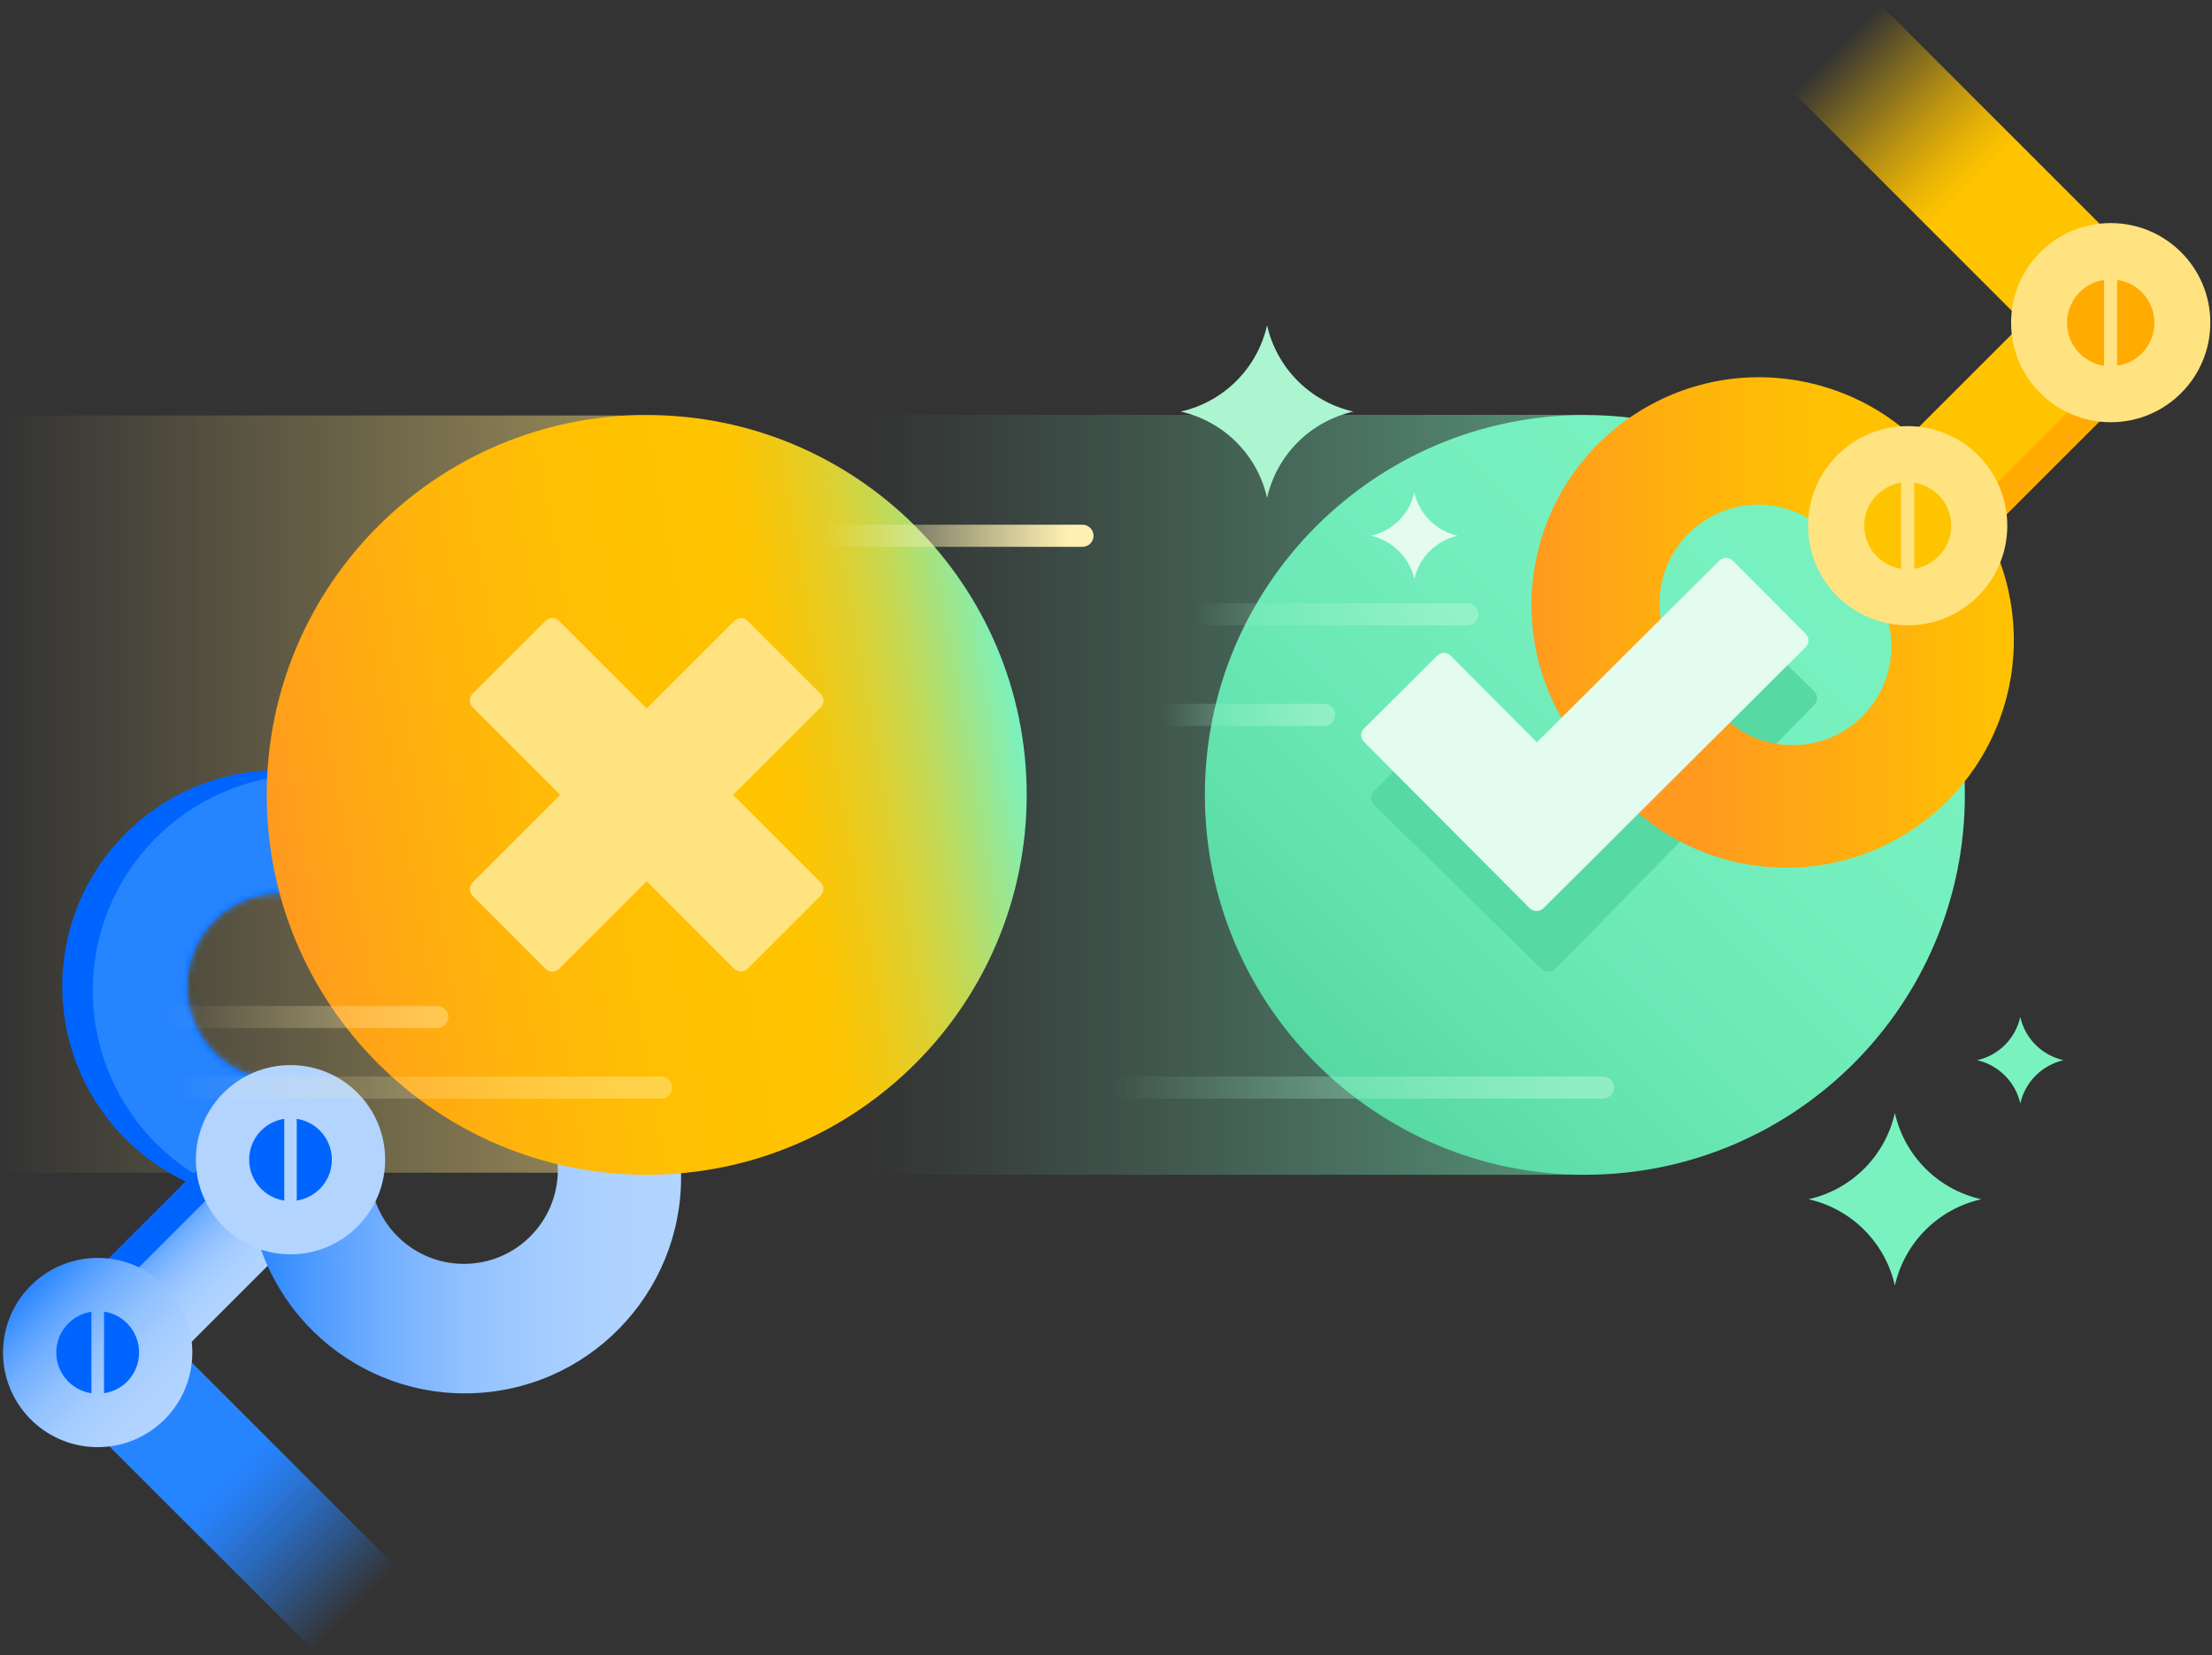 <svg width="330" height="247" viewBox="0 0 330 247" fill="none" xmlns="http://www.w3.org/2000/svg">
<rect x="0" y="0" width="330" height="247" fill="#333333" stroke="none"/>
<g clip-path="url(#clip0_616_16996)">
<path opacity="0.5" d="M96 62H0V175H96V62Z" fill="url(#paint0_linear_616_16996)"/>
<path opacity="0.5" d="M236.58 61.91H128.34V175.31H236.58V61.91Z" fill="url(#paint1_linear_616_16996)"/>
<path d="M236.44 175.31C267.749 175.31 293.13 149.929 293.13 118.62C293.13 87.311 267.749 61.93 236.44 61.93C205.131 61.93 179.75 87.311 179.75 118.62C179.75 149.929 205.131 175.31 236.44 175.31Z" fill="url(#paint2_linear_616_16996)"/>
<path d="M20.447 195.162L8.044 207.564L46.815 246.335L59.218 233.932L20.447 195.162Z" fill="url(#paint3_linear_616_16996)"/>
<path d="M37.161 166.859L8.389 195.632L20.792 208.034L49.564 179.262L37.161 166.859Z" fill="url(#paint4_linear_616_16996)"/>
<path d="M45.81 115.23L43.39 133.31C35.7 132.48 28.79 138.04 27.96 145.73C27.16 153.14 32.31 159.88 39.67 161.06L37.25 179.14C19.6 176.77 7.21 160.54 9.58 142.89C11.95 125.24 28.18 112.85 45.83 115.22H45.8L45.81 115.23Z" fill="#0065FF"/>
<mask id="mask0_616_16996" style="mask-type:luminance" maskUnits="userSpaceOnUse" x="9" y="114" width="37" height="66">
<path d="M45.81 115.23L43.39 133.31C35.7 132.48 28.79 138.04 27.96 145.73C27.16 153.14 32.31 159.88 39.67 161.06L37.25 179.14C19.6 176.77 7.21 160.54 9.58 142.89C11.95 125.24 28.18 112.85 45.83 115.22H45.8L45.81 115.23Z" fill="white"/>
</mask>
<g mask="url(#mask0_616_16996)">
<path d="M50.36 115.86L47.93 133.94C40.24 133.13 33.35 138.72 32.54 146.41C31.77 153.8 36.89 160.5 44.22 161.69L41.8 179.79C24.15 177.42 11.76 161.19 14.13 143.53C16.5 125.88 32.73 113.49 50.39 115.86H50.36Z" fill="#2684FF"/>
</g>
<path d="M101.26 170.9L83.15 173.25C83.9 180.95 78.26 187.8 70.56 188.54C63.2 189.25 56.56 184.12 55.38 176.82L37.28 179.15C39.2 196.86 55.12 209.66 72.83 207.74C90.54 205.82 103.34 189.9 101.42 172.19C101.37 171.76 101.32 171.32 101.25 170.89L101.26 170.9Z" fill="url(#paint5_linear_616_16996)"/>
<path d="M37.156 166.857L8.383 195.629L11.304 198.55L40.076 169.777L37.156 166.857Z" fill="#0065FF"/>
<path d="M43.34 187.18C51.138 187.18 57.46 180.858 57.46 173.06C57.46 165.262 51.138 158.94 43.34 158.94C35.542 158.94 29.22 165.262 29.22 173.06C29.22 180.858 35.542 187.18 43.34 187.18Z" fill="#B2D4FF"/>
<path d="M28.689 202.14C28.857 194.343 22.674 187.886 14.877 187.717C7.081 187.549 0.624 193.732 0.455 201.529C0.286 209.325 6.47 215.782 14.266 215.951C22.063 216.12 28.52 209.936 28.689 202.14Z" fill="url(#paint6_linear_616_16996)"/>
<path d="M43.34 179.23C46.748 179.23 49.51 176.468 49.51 173.06C49.51 169.652 46.748 166.89 43.34 166.89C39.932 166.89 37.17 169.652 37.17 173.06C37.17 176.468 39.932 179.23 43.34 179.23Z" fill="#0065FF"/>
<path d="M44.27 164.15H42.41V181.97H44.27V164.15Z" fill="#B2D4FF"/>
<path d="M15.52 207.91C16.82 207.71 18.02 207.11 18.95 206.19C21.35 203.78 21.35 199.88 18.95 197.46C18.02 196.53 16.82 195.93 15.52 195.74V207.9V207.91Z" fill="#0065FF"/>
<path d="M13.64 195.75C12.34 195.94 11.14 196.54 10.21 197.47C7.8 199.87 7.79 203.76 10.19 206.17C11.12 207.11 12.33 207.72 13.64 207.91V195.75Z" fill="#0065FF"/>
<path opacity="0.6" d="M197.54 108.33H174.92C174.01 108.33 173.27 107.59 173.27 106.68C173.27 105.77 174.01 105.03 174.92 105.03H197.54C198.45 105.03 199.19 105.77 199.19 106.68C199.19 107.59 198.45 108.33 197.54 108.33Z" fill="url(#paint7_linear_616_16996)"/>
<path d="M96.48 175.31C127.789 175.31 153.17 149.929 153.17 118.62C153.17 87.311 127.789 61.93 96.48 61.93C65.171 61.93 39.79 87.311 39.79 118.62C39.79 149.929 65.171 175.31 96.48 175.31Z" fill="url(#paint8_linear_616_16996)"/>
<path d="M109.533 92.663L70.515 131.681C69.96 132.235 69.96 133.134 70.515 133.689L81.397 144.571C81.951 145.126 82.851 145.126 83.405 144.571L122.423 105.553C122.978 104.999 122.978 104.1 122.423 103.545L111.541 92.663C110.986 92.108 110.087 92.108 109.533 92.663Z" fill="#FFE380"/>
<path d="M81.393 92.646L70.51 103.528C69.956 104.082 69.956 104.982 70.51 105.536L109.529 144.554C110.083 145.109 110.982 145.109 111.537 144.554L122.419 133.672C122.974 133.117 122.974 132.218 122.419 131.664L83.401 92.646C82.847 92.091 81.947 92.091 81.393 92.646Z" fill="#FFE380"/>
<path d="M257.66 92.415L219.025 131.812C218.476 132.372 218.485 133.271 219.045 133.821L230.033 144.596C230.593 145.145 231.492 145.136 232.041 144.576L270.676 105.179C271.225 104.619 271.216 103.72 270.656 103.171L259.668 92.395C259.108 91.846 258.209 91.855 257.66 92.415Z" fill="#57D9A3"/>
<path d="M215.727 107.094L204.952 118.083C204.402 118.643 204.411 119.542 204.971 120.091L229.946 144.582C230.506 145.131 231.405 145.123 231.954 144.563L242.73 133.574C243.279 133.015 243.27 132.116 242.71 131.566L217.735 107.075C217.175 106.526 216.276 106.534 215.727 107.094Z" fill="#57D9A3"/>
<path d="M280.52 0.679L267.474 13.725L308.401 54.652L321.447 41.606L280.52 0.679Z" fill="url(#paint9_linear_616_16996)"/>
<path d="M308.352 41.648L278.073 71.927L291.119 84.973L321.398 54.694L308.352 41.648Z" fill="#FFC400"/>
<path d="M243.86 120.83L257.19 107.07C263.05 112.72 272.38 112.56 278.03 106.7C283.68 100.84 283.52 91.51 277.66 85.86L290.99 72.04C303.97 85.57 303.52 107.06 289.99 120.04C277.18 132.33 257.07 132.67 243.85 120.84L243.86 120.83Z" fill="url(#paint10_linear_616_16996)"/>
<path d="M233.8 108.56L250.04 98.2C245.54 91.42 247.38 82.28 254.16 77.77C260.94 73.27 270.08 75.11 274.59 81.89C274.68 82.03 274.78 82.18 274.87 82.32L291.05 71.96C280.94 56.16 259.94 51.54 244.14 61.65C228.34 71.76 223.72 92.76 233.83 108.56H233.82H233.8Z" fill="url(#paint11_linear_616_16996)"/>
<path d="M318.328 51.623L288.049 81.902L291.125 84.978L321.404 54.699L318.328 51.623Z" fill="#FFAB00"/>
<path d="M284.6 93.31C292.807 93.31 299.46 86.657 299.46 78.45C299.46 70.243 292.807 63.59 284.6 63.59C276.393 63.59 269.74 70.243 269.74 78.45C269.74 86.657 276.393 93.31 284.6 93.31Z" fill="#FFE380"/>
<path d="M314.89 63.01C323.097 63.01 329.75 56.357 329.75 48.15C329.75 39.943 323.097 33.29 314.89 33.29C306.683 33.29 300.03 39.943 300.03 48.15C300.03 56.357 306.683 63.01 314.89 63.01Z" fill="#FFE380"/>
<path d="M284.6 84.94C288.184 84.94 291.09 82.034 291.09 78.45C291.09 74.866 288.184 71.96 284.6 71.96C281.016 71.96 278.11 74.866 278.11 78.45C278.11 82.034 281.016 84.94 284.6 84.94Z" fill="#FFC400"/>
<path d="M285.58 69.06H283.62V87.83H285.58V69.06Z" fill="#FFE380"/>
<path d="M313.9 41.77C312.53 41.97 311.26 42.61 310.28 43.59C307.74 46.12 307.74 50.22 310.26 52.75C311.24 53.74 312.52 54.38 313.9 54.59V41.77Z" fill="#FFAB00"/>
<path d="M315.85 54.57C319.39 54.07 321.84 50.79 321.34 47.26C320.94 44.41 318.7 42.17 315.85 41.77V54.57Z" fill="#FFAB00"/>
<path d="M256.508 83.661L217.408 122.598C216.852 123.151 216.85 124.05 217.404 124.606L228.263 135.511C228.817 136.067 229.716 136.068 230.271 135.515L269.371 96.579C269.927 96.025 269.929 95.126 269.375 94.571L258.516 83.665C257.962 83.11 257.063 83.108 256.508 83.661Z" fill="#E3FCEF"/>
<path d="M214.404 97.844L203.499 108.704C202.944 109.257 202.942 110.157 203.495 110.712L228.178 135.499C228.731 136.054 229.63 136.056 230.186 135.503L241.091 124.643C241.647 124.09 241.649 123.191 241.095 122.635L216.413 97.849C215.859 97.293 214.96 97.291 214.404 97.844Z" fill="#E3FCEF"/>
<path d="M282.69 166.08C281.25 172.5 276.24 177.52 269.81 178.96C276.23 180.41 281.24 185.42 282.69 191.84C284.14 185.42 289.15 180.41 295.57 178.96C289.15 177.52 284.13 172.51 282.69 166.08Z" fill="#79F2C0"/>
<path d="M301.4 151.76C300.68 154.98 298.17 157.5 294.95 158.21C298.16 158.94 300.67 161.45 301.4 164.66C302.13 161.45 304.64 158.94 307.85 158.21C304.63 157.49 302.11 154.98 301.4 151.76Z" fill="#79F2C0"/>
<path d="M176.15 61.42C182.57 59.97 187.58 54.96 189.03 48.54C190.48 54.96 195.49 59.97 201.91 61.42C195.49 62.87 190.48 67.88 189.03 74.3C187.59 67.88 182.57 62.87 176.15 61.42Z" fill="#ABF5D1"/>
<path d="M204.55 79.95C207.76 79.22 210.27 76.71 211 73.5C211.73 76.71 214.24 79.22 217.45 79.95C214.24 80.68 211.74 83.18 211 86.39C210.26 83.19 207.75 80.69 204.55 79.95Z" fill="#E3FCEF"/>
<path opacity="0.4" d="M98.63 163.94H26.54C25.63 163.94 24.89 163.2 24.89 162.29C24.89 161.38 25.63 160.64 26.54 160.64H98.63C99.54 160.64 100.28 161.38 100.28 162.29C100.28 163.2 99.54 163.94 98.63 163.94Z" fill="url(#paint12_linear_616_16996)"/>
<path opacity="0.4" d="M65.24 153.42H26.14C25.23 153.42 24.49 152.68 24.49 151.77C24.49 150.86 25.23 150.12 26.14 150.12H65.24C66.15 150.12 66.89 150.86 66.89 151.77C66.89 152.68 66.15 153.42 65.24 153.42Z" fill="url(#paint13_linear_616_16996)"/>
<path d="M161.49 81.6H124.05C123.14 81.6 122.4 80.86 122.4 79.95C122.4 79.04 123.14 78.3 124.05 78.3H161.49C162.4 78.3 163.14 79.04 163.14 79.95C163.14 80.86 162.4 81.6 161.49 81.6Z" fill="url(#paint14_linear_616_16996)"/>
<path opacity="0.6" d="M239.13 163.94H167.04C166.13 163.94 165.39 163.2 165.39 162.29C165.39 161.38 166.13 160.64 167.04 160.64H239.13C240.04 160.64 240.78 161.38 240.78 162.29C240.78 163.2 240.04 163.94 239.13 163.94Z" fill="url(#paint15_linear_616_16996)"/>
<path opacity="0.6" d="M218.9 93.32H179.8C178.89 93.32 178.15 92.58 178.15 91.67C178.15 90.76 178.89 90.02 179.8 90.02H218.9C219.81 90.02 220.55 90.76 220.55 91.67C220.55 92.58 219.81 93.32 218.9 93.32Z" fill="url(#paint16_linear_616_16996)"/>
</g>
<defs>
<linearGradient id="paint0_linear_616_16996" x1="0" y1="118.5" x2="95.991" y2="118.5" gradientUnits="userSpaceOnUse">
<stop stop-color="#FFE380" stop-opacity="0"/>
<stop offset="0.27" stop-color="#FFE380" stop-opacity="0.27"/>
<stop offset="1" stop-color="#FFE380"/>
</linearGradient>
<linearGradient id="paint1_linear_616_16996" x1="128.34" y1="118.61" x2="236.58" y2="118.61" gradientUnits="userSpaceOnUse">
<stop stop-color="#79F2C0" stop-opacity="0"/>
<stop offset="0.12" stop-color="#79F2C0" stop-opacity="0.09"/>
<stop offset="0.37" stop-color="#79F2C0" stop-opacity="0.33"/>
<stop offset="0.73" stop-color="#79F2C0" stop-opacity="0.7"/>
<stop offset="1" stop-color="#79F2C0"/>
</linearGradient>
<linearGradient id="paint2_linear_616_16996" x1="196.35" y1="158.71" x2="276.52" y2="78.53" gradientUnits="userSpaceOnUse">
<stop stop-color="#57D9A3"/>
<stop offset="0.32" stop-color="#69E7B3"/>
<stop offset="0.65" stop-color="#75EFBD"/>
<stop offset="1" stop-color="#79F2C0"/>
</linearGradient>
<linearGradient id="paint3_linear_616_16996" x1="14.246" y1="201.349" x2="53.023" y2="240.127" gradientUnits="userSpaceOnUse">
<stop offset="0.5" stop-color="#2684FF"/>
<stop offset="0.54" stop-color="#2684FF" stop-opacity="0.96"/>
<stop offset="0.62" stop-color="#2684FF" stop-opacity="0.84"/>
<stop offset="0.72" stop-color="#2684FF" stop-opacity="0.65"/>
<stop offset="0.84" stop-color="#2684FF" stop-opacity="0.38"/>
<stop offset="0.98" stop-color="#2684FF" stop-opacity="0.05"/>
<stop offset="1" stop-color="#2684FF" stop-opacity="0"/>
</linearGradient>
<linearGradient id="paint4_linear_616_16996" x1="22.772" y1="181.249" x2="35.174" y2="193.652" gradientUnits="userSpaceOnUse">
<stop stop-color="#2684FF"/>
<stop offset="0.16" stop-color="#519CFF"/>
<stop offset="0.32" stop-color="#74B0FF"/>
<stop offset="0.49" stop-color="#8FC0FF"/>
<stop offset="0.66" stop-color="#A2CBFF"/>
<stop offset="0.83" stop-color="#AED2FF"/>
<stop offset="1" stop-color="#B2D4FF"/>
</linearGradient>
<linearGradient id="paint5_linear_616_16996" x1="37.29" y1="189.42" x2="101.52" y2="189.42" gradientUnits="userSpaceOnUse">
<stop stop-color="#2684FF"/>
<stop offset="0.16" stop-color="#519CFF"/>
<stop offset="0.32" stop-color="#74B0FF"/>
<stop offset="0.49" stop-color="#8FC0FF"/>
<stop offset="0.66" stop-color="#A2CBFF"/>
<stop offset="0.83" stop-color="#AED2FF"/>
<stop offset="1" stop-color="#B2D4FF"/>
</linearGradient>
<linearGradient id="paint6_linear_616_16996" x1="4.114" y1="191.686" x2="24.083" y2="211.655" gradientUnits="userSpaceOnUse">
<stop stop-color="#2684FF"/>
<stop offset="0.16" stop-color="#519CFF"/>
<stop offset="0.32" stop-color="#74B0FF"/>
<stop offset="0.49" stop-color="#8FC0FF"/>
<stop offset="0.66" stop-color="#A2CBFF"/>
<stop offset="0.83" stop-color="#AED2FF"/>
<stop offset="1" stop-color="#B2D4FF"/>
</linearGradient>
<linearGradient id="paint7_linear_616_16996" x1="173.27" y1="106.67" x2="199.19" y2="106.67" gradientUnits="userSpaceOnUse">
<stop stop-color="#ABF5D1" stop-opacity="0"/>
<stop offset="0.91" stop-color="#ABF5D1"/>
</linearGradient>
<linearGradient id="paint8_linear_616_16996" x1="40.64" y1="128.47" x2="152.33" y2="108.77" gradientUnits="userSpaceOnUse">
<stop stop-color="#FF991F"/>
<stop offset="0.06" stop-color="#FFA119"/>
<stop offset="0.26" stop-color="#FFB40B"/>
<stop offset="0.46" stop-color="#FFC003"/>
<stop offset="0.66" stop-color="#FFC400"/>
<stop offset="0.7" stop-color="#FBC506"/>
<stop offset="0.75" stop-color="#F0C916"/>
<stop offset="0.81" stop-color="#DDD031"/>
<stop offset="0.87" stop-color="#C3D956"/>
<stop offset="0.93" stop-color="#A1E486"/>
<stop offset="1" stop-color="#79F2C0"/>
</linearGradient>
<linearGradient id="paint9_linear_616_16996" x1="314.928" y1="48.126" x2="274" y2="7.198" gradientUnits="userSpaceOnUse">
<stop offset="0.5" stop-color="#FFC400"/>
<stop offset="0.54" stop-color="#FFC400" stop-opacity="0.96"/>
<stop offset="0.62" stop-color="#FFC400" stop-opacity="0.84"/>
<stop offset="0.72" stop-color="#FFC400" stop-opacity="0.65"/>
<stop offset="0.84" stop-color="#FFC400" stop-opacity="0.38"/>
<stop offset="0.98" stop-color="#FFC400" stop-opacity="0.05"/>
<stop offset="1" stop-color="#FFC400" stop-opacity="0"/>
</linearGradient>
<linearGradient id="paint10_linear_616_16996" x1="243.86" y1="100.76" x2="301.38" y2="100.76" gradientUnits="userSpaceOnUse">
<stop offset="0.15" stop-color="#FF991F"/>
<stop offset="1" stop-color="#FFC400"/>
</linearGradient>
<linearGradient id="paint11_linear_616_16996" x1="228.46" y1="82.43" x2="291.04" y2="82.43" gradientUnits="userSpaceOnUse">
<stop stop-color="#FF991F"/>
<stop offset="0.1" stop-color="#FFA119"/>
<stop offset="0.39" stop-color="#FFB40B"/>
<stop offset="0.69" stop-color="#FFC003"/>
<stop offset="1" stop-color="#FFC400"/>
</linearGradient>
<linearGradient id="paint12_linear_616_16996" x1="24.89" y1="162.29" x2="100.28" y2="162.29" gradientUnits="userSpaceOnUse">
<stop stop-color="#FFF0B2" stop-opacity="0"/>
<stop offset="0.91" stop-color="#FFF0B2"/>
</linearGradient>
<linearGradient id="paint13_linear_616_16996" x1="24.49" y1="151.76" x2="66.89" y2="151.76" gradientUnits="userSpaceOnUse">
<stop stop-color="#FFF0B2" stop-opacity="0"/>
<stop offset="0.91" stop-color="#FFF0B2"/>
</linearGradient>
<linearGradient id="paint14_linear_616_16996" x1="122.4" y1="79.95" x2="163.14" y2="79.95" gradientUnits="userSpaceOnUse">
<stop stop-color="#FFF0B2" stop-opacity="0"/>
<stop offset="0.91" stop-color="#FFF0B2"/>
</linearGradient>
<linearGradient id="paint15_linear_616_16996" x1="165.39" y1="162.29" x2="240.78" y2="162.29" gradientUnits="userSpaceOnUse">
<stop stop-color="#ABF5D1" stop-opacity="0"/>
<stop offset="0.91" stop-color="#ABF5D1"/>
</linearGradient>
<linearGradient id="paint16_linear_616_16996" x1="178.15" y1="91.67" x2="220.55" y2="91.67" gradientUnits="userSpaceOnUse">
<stop stop-color="#ABF5D1" stop-opacity="0"/>
<stop offset="0.91" stop-color="#ABF5D1"/>
</linearGradient>
<clipPath id="clip0_616_16996">
<rect width="330" height="247" fill="white"/>
</clipPath>
</defs>
</svg>
